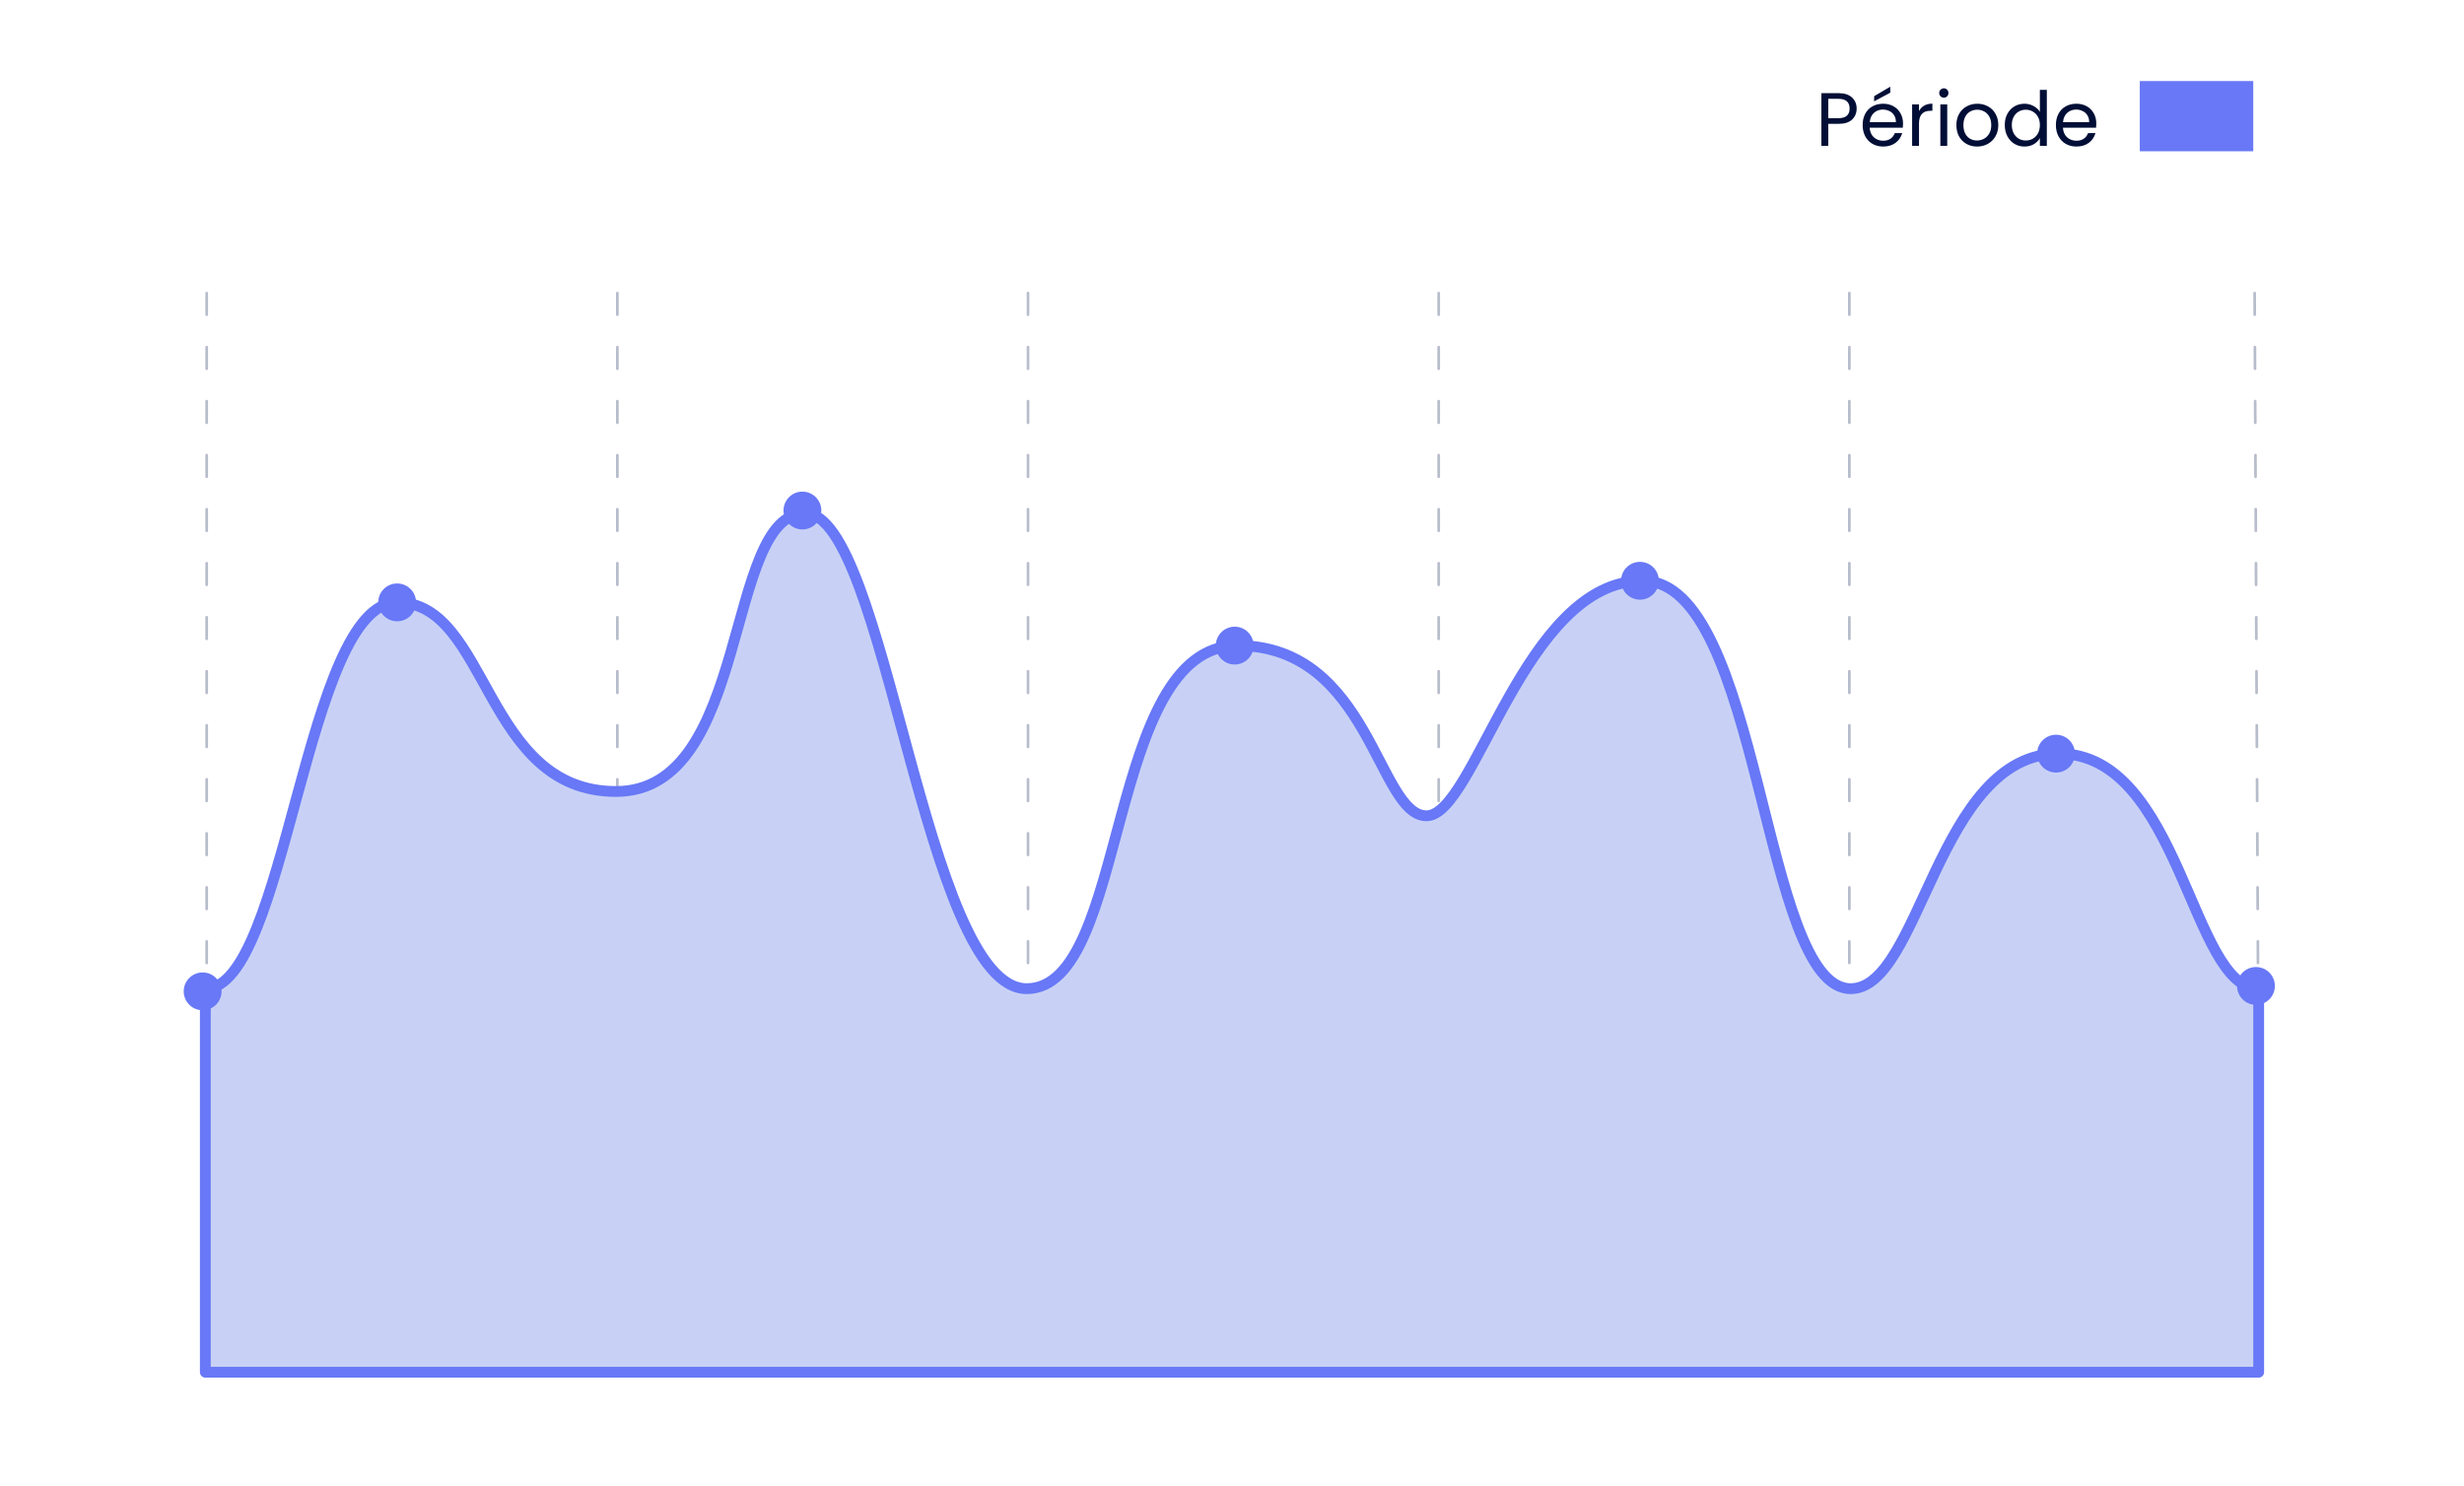 <?xml version="1.0" encoding="UTF-8"?>
<svg xmlns="http://www.w3.org/2000/svg" width="456" height="275" viewBox="0 0 456 275" fill="none">
  <rect width="456" height="275" fill="white"></rect>
  <line x1="38.25" y1="54.25" x2="38.25" y2="253.75" stroke="#B8BDCB" stroke-width="0.5" stroke-linecap="round" stroke-dasharray="4 6"></line>
  <line x1="417.75" y1="254.25" x2="38.25" y2="254.25" stroke="#586076" stroke-width="0.5" stroke-linecap="round"></line>
  <line x1="114.25" y1="54.25" x2="114.25" y2="253.75" stroke="#B8BDCB" stroke-width="0.5" stroke-linecap="round" stroke-dasharray="4 6"></line>
  <line x1="190.25" y1="54.25" x2="190.25" y2="253.75" stroke="#B8BDCB" stroke-width="0.5" stroke-linecap="round" stroke-dasharray="4 6"></line>
  <line x1="266.25" y1="54.25" x2="266.25" y2="253.75" stroke="#B8BDCB" stroke-width="0.5" stroke-linecap="round" stroke-dasharray="4 6"></line>
  <line x1="342.25" y1="54.25" x2="342.25" y2="253.75" stroke="#B8BDCB" stroke-width="0.5" stroke-linecap="round" stroke-dasharray="4 6"></line>
  <line x1="417.251" y1="54.249" x2="418.249" y2="253.749" stroke="#B8BDCB" stroke-width="0.5" stroke-linecap="round" stroke-dasharray="4 6"></line>
  <path d="M73.5 111.5C56.5 111.5 53 183 38 183V254H418V183C405.5 183 403.5 139.5 381 139.5C358.5 139.5 355.5 183 342.5 183C326 183 326 107.5 304 107.5C282 107.5 273 151 264 151C255 151 253.5 119.5 229 119.5C204.5 119.5 209 183 190 183C171 183 164 95 149 95C134 95 139 146.5 114 146.5C89.5 146.5 90.5 111.5 73.5 111.5Z" fill="#C8D1F5" stroke="#6878F6" stroke-width="2" stroke-linecap="round" stroke-linejoin="round"></path>
  <circle cx="73.5" cy="111.5" r="3.5" fill="#6878F6"></circle>
  <circle cx="37.5" cy="183.5" r="3.5" fill="#6878F6"></circle>
  <circle cx="148.5" cy="94.5" r="3.5" fill="#6878F6"></circle>
  <circle cx="228.5" cy="119.5" r="3.5" fill="#6878F6"></circle>
  <circle cx="303.5" cy="107.5" r="3.5" fill="#6878F6"></circle>
  <circle cx="380.5" cy="139.5" r="3.5" fill="#6878F6"></circle>
  <circle cx="417.5" cy="182.5" r="3.5" fill="#6878F6"></circle>
  <rect x="396" y="15" width="21" height="13" fill="#6878F6"></rect>
  <path d="M343.602 20.098C343.602 20.91 343.322 21.587 342.762 22.128C342.211 22.66 341.367 22.926 340.228 22.926H338.352V27H337.078V17.242H340.228C341.329 17.242 342.165 17.508 342.734 18.04C343.313 18.572 343.602 19.258 343.602 20.098ZM340.228 21.876C340.937 21.876 341.46 21.722 341.796 21.414C342.132 21.106 342.3 20.667 342.3 20.098C342.3 18.894 341.609 18.292 340.228 18.292H338.352V21.876H340.228ZM352.185 22.87C352.185 23.113 352.171 23.369 352.143 23.64H346.011C346.058 24.396 346.315 24.989 346.781 25.418C347.257 25.838 347.831 26.048 348.503 26.048C349.054 26.048 349.511 25.922 349.875 25.67C350.249 25.409 350.51 25.063 350.659 24.634H352.031C351.826 25.371 351.415 25.973 350.799 26.44C350.183 26.897 349.418 27.126 348.503 27.126C347.775 27.126 347.122 26.963 346.543 26.636C345.974 26.309 345.526 25.847 345.199 25.25C344.873 24.643 344.709 23.943 344.709 23.15C344.709 22.357 344.868 21.661 345.185 21.064C345.503 20.467 345.946 20.009 346.515 19.692C347.094 19.365 347.757 19.202 348.503 19.202C349.231 19.202 349.875 19.361 350.435 19.678C350.995 19.995 351.425 20.434 351.723 20.994C352.031 21.545 352.185 22.17 352.185 22.87ZM350.869 22.604C350.869 22.119 350.762 21.703 350.547 21.358C350.333 21.003 350.039 20.737 349.665 20.56C349.301 20.373 348.895 20.28 348.447 20.28C347.803 20.28 347.253 20.485 346.795 20.896C346.347 21.307 346.091 21.876 346.025 22.604H350.869ZM349.819 17.158L346.837 18.754V17.802L349.819 16.052V17.158ZM355.141 20.574C355.365 20.135 355.682 19.795 356.093 19.552C356.513 19.309 357.022 19.188 357.619 19.188V20.504H357.283C355.855 20.504 355.141 21.279 355.141 22.828V27H353.867V19.328H355.141V20.574ZM359.748 18.082C359.505 18.082 359.3 17.998 359.132 17.83C358.964 17.662 358.88 17.457 358.88 17.214C358.88 16.971 358.964 16.766 359.132 16.598C359.3 16.43 359.505 16.346 359.748 16.346C359.981 16.346 360.177 16.43 360.336 16.598C360.504 16.766 360.588 16.971 360.588 17.214C360.588 17.457 360.504 17.662 360.336 17.83C360.177 17.998 359.981 18.082 359.748 18.082ZM360.364 19.328V27H359.09V19.328H360.364ZM365.881 27.126C365.162 27.126 364.509 26.963 363.921 26.636C363.342 26.309 362.885 25.847 362.549 25.25C362.222 24.643 362.059 23.943 362.059 23.15C362.059 22.366 362.227 21.675 362.563 21.078C362.908 20.471 363.375 20.009 363.963 19.692C364.551 19.365 365.209 19.202 365.937 19.202C366.665 19.202 367.323 19.365 367.911 19.692C368.499 20.009 368.961 20.467 369.297 21.064C369.642 21.661 369.815 22.357 369.815 23.15C369.815 23.943 369.638 24.643 369.283 25.25C368.938 25.847 368.466 26.309 367.869 26.636C367.272 26.963 366.609 27.126 365.881 27.126ZM365.881 26.006C366.338 26.006 366.768 25.899 367.169 25.684C367.57 25.469 367.892 25.147 368.135 24.718C368.387 24.289 368.513 23.766 368.513 23.15C368.513 22.534 368.392 22.011 368.149 21.582C367.906 21.153 367.589 20.835 367.197 20.63C366.805 20.415 366.38 20.308 365.923 20.308C365.456 20.308 365.027 20.415 364.635 20.63C364.252 20.835 363.944 21.153 363.711 21.582C363.478 22.011 363.361 22.534 363.361 23.15C363.361 23.775 363.473 24.303 363.697 24.732C363.93 25.161 364.238 25.483 364.621 25.698C365.004 25.903 365.424 26.006 365.881 26.006ZM371.014 23.136C371.014 22.352 371.173 21.666 371.49 21.078C371.807 20.481 372.241 20.019 372.792 19.692C373.352 19.365 373.977 19.202 374.668 19.202C375.265 19.202 375.821 19.342 376.334 19.622C376.847 19.893 377.239 20.252 377.51 20.7V16.64H378.798V27H377.51V25.558C377.258 26.015 376.885 26.393 376.39 26.692C375.895 26.981 375.317 27.126 374.654 27.126C373.973 27.126 373.352 26.958 372.792 26.622C372.241 26.286 371.807 25.815 371.49 25.208C371.173 24.601 371.014 23.911 371.014 23.136ZM377.51 23.15C377.51 22.571 377.393 22.067 377.16 21.638C376.927 21.209 376.609 20.882 376.208 20.658C375.816 20.425 375.382 20.308 374.906 20.308C374.43 20.308 373.996 20.42 373.604 20.644C373.212 20.868 372.899 21.195 372.666 21.624C372.433 22.053 372.316 22.557 372.316 23.136C372.316 23.724 372.433 24.237 372.666 24.676C372.899 25.105 373.212 25.437 373.604 25.67C373.996 25.894 374.43 26.006 374.906 26.006C375.382 26.006 375.816 25.894 376.208 25.67C376.609 25.437 376.927 25.105 377.16 24.676C377.393 24.237 377.51 23.729 377.51 23.15ZM387.951 22.87C387.951 23.113 387.937 23.369 387.909 23.64H381.777C381.824 24.396 382.08 24.989 382.547 25.418C383.023 25.838 383.597 26.048 384.269 26.048C384.82 26.048 385.277 25.922 385.641 25.67C386.014 25.409 386.276 25.063 386.425 24.634H387.797C387.592 25.371 387.181 25.973 386.565 26.44C385.949 26.897 385.184 27.126 384.269 27.126C383.541 27.126 382.888 26.963 382.309 26.636C381.74 26.309 381.292 25.847 380.965 25.25C380.638 24.643 380.475 23.943 380.475 23.15C380.475 22.357 380.634 21.661 380.951 21.064C381.268 20.467 381.712 20.009 382.281 19.692C382.86 19.365 383.522 19.202 384.269 19.202C384.997 19.202 385.641 19.361 386.201 19.678C386.761 19.995 387.19 20.434 387.489 20.994C387.797 21.545 387.951 22.17 387.951 22.87ZM386.635 22.604C386.635 22.119 386.528 21.703 386.313 21.358C386.098 21.003 385.804 20.737 385.431 20.56C385.067 20.373 384.661 20.28 384.213 20.28C383.569 20.28 383.018 20.485 382.561 20.896C382.113 21.307 381.856 21.876 381.791 22.604H386.635Z" fill="#000E36"></path>
</svg>
